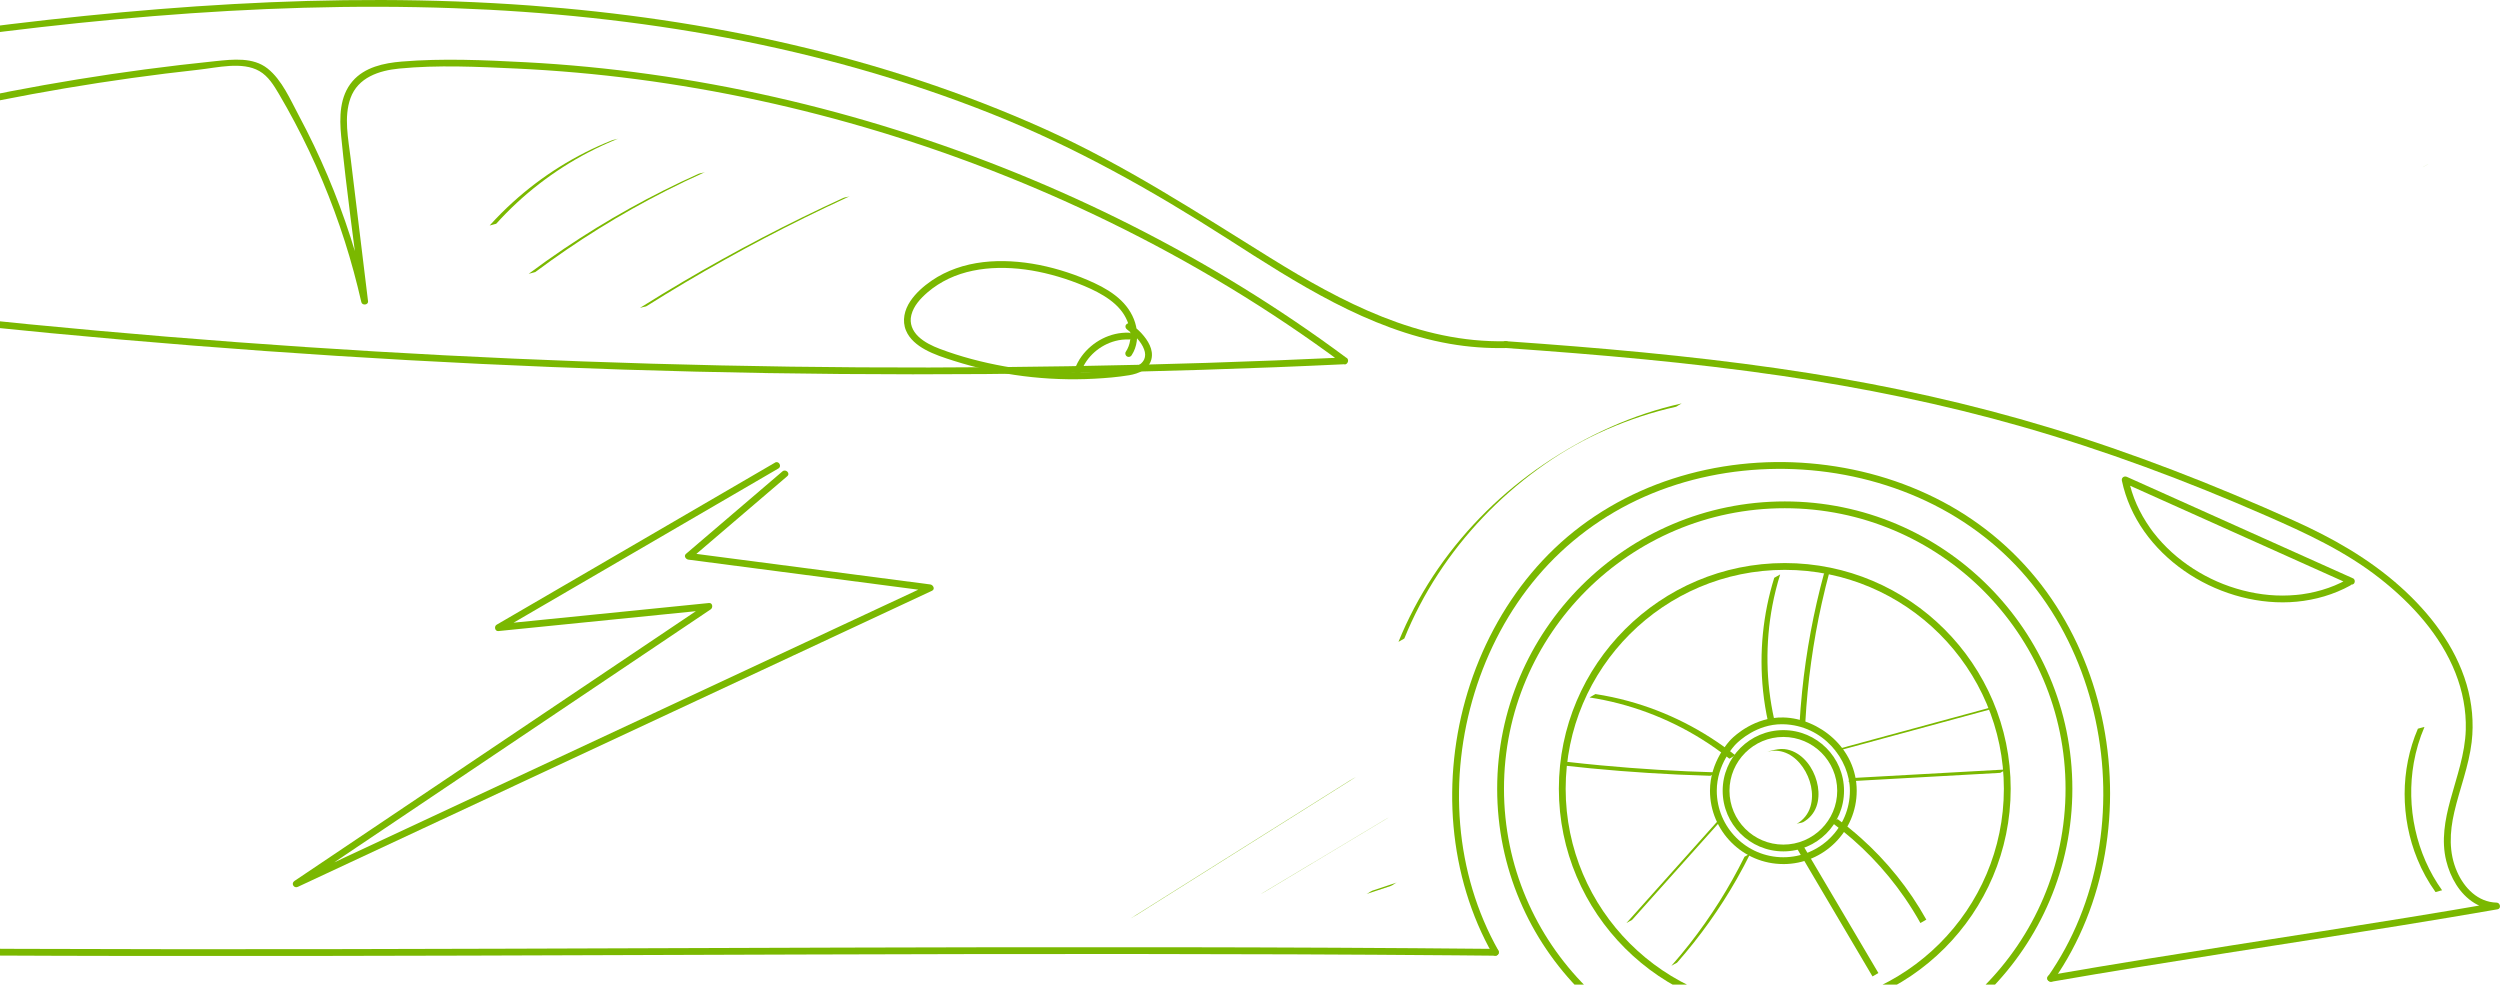 <svg xmlns="http://www.w3.org/2000/svg" width="683" height="269" viewBox="0 0 683 269" fill="none"><g clip-path="url(#clip0_351_259)"><path d="M661.84 45.719C661.889 45.719 662.063 45.595 662.082 45.588C662.274 45.483 662.46 45.371 662.652 45.26C662.845 45.148 663.031 45.043 663.223 44.932C663.272 44.901 663.403 44.789 663.459 44.789C663.409 44.789 663.235 44.913 663.217 44.919C663.024 45.025 662.838 45.136 662.646 45.248C662.454 45.359 662.268 45.465 662.076 45.576C662.026 45.607 661.896 45.719 661.84 45.719Z" fill="#7AB800"></path><path d="M487.598 294C444.272 294 409.027 258.784 409.027 215.495C409.027 172.205 444.272 136.989 487.598 136.989C530.924 136.989 566.169 172.205 566.169 215.495C566.169 258.784 530.924 294 487.598 294ZM487.598 138.848C445.302 138.848 410.888 173.233 410.888 215.495C410.888 257.756 445.302 292.141 487.598 292.141C529.894 292.141 564.308 257.756 564.308 215.495C564.308 173.233 529.894 138.848 487.598 138.848Z" fill="#7AB800"></path><path d="M-50.516 260.718C-21.002 261.003 8.512 261.133 38.027 261.17C68.124 261.214 98.215 261.158 128.313 261.071C158.416 260.984 188.52 260.867 218.623 260.774C248.603 260.681 278.589 260.613 308.568 260.631C338.299 260.65 368.031 260.749 397.756 260.997C401.359 261.028 404.963 261.059 408.566 261.096C409.763 261.108 409.763 259.249 408.566 259.237C379.052 258.952 349.537 258.822 320.023 258.785C289.925 258.741 259.834 258.797 229.737 258.884C199.633 258.97 169.53 259.088 139.426 259.181C109.447 259.274 79.461 259.342 49.481 259.324C19.75 259.305 -9.981 259.206 -39.707 258.958C-43.31 258.927 -46.913 258.896 -50.516 258.859C-51.713 258.847 -51.713 260.706 -50.516 260.718Z" fill="#7AB800"></path><path d="M409.372 259.708C403.406 249.161 399.939 237.307 398.922 225.248C397.905 213.134 399.281 200.858 402.86 189.24C406.42 177.683 412.194 166.746 420.026 157.506C428.002 148.094 438.024 140.652 449.318 135.676C460.673 130.669 473.108 128.196 485.499 128.097C497.94 127.998 510.393 130.303 521.922 134.994C533.451 139.685 543.858 146.805 552.162 156.019C560.466 165.234 566.426 176.115 570.135 187.789C573.868 199.532 575.295 211.981 574.333 224.263C573.378 236.433 570.017 248.467 564.175 259.206C562.742 261.833 561.167 264.38 559.455 266.84C558.767 267.825 560.379 268.755 561.062 267.776C568.225 257.502 572.907 245.61 575.053 233.291C577.217 220.873 576.895 208.059 574.197 195.752C571.518 183.551 566.457 171.808 559.114 161.677C551.691 151.44 541.991 143.043 530.822 137.113C519.59 131.146 507.125 127.651 494.467 126.579C481.809 125.507 468.983 126.889 456.933 130.799C444.933 134.69 433.813 141.116 424.684 149.841C415.741 158.386 408.82 168.908 404.1 180.316C399.362 191.755 396.857 204.136 396.739 216.517C396.621 228.873 398.922 241.242 403.784 252.619C404.962 255.364 406.289 258.047 407.759 260.65C408.348 261.691 409.955 260.755 409.366 259.714L409.372 259.708Z" fill="#7AB800"></path><path d="M411.419 95.081C436.573 96.841 461.734 99.016 486.696 102.666C508.837 105.907 530.785 110.387 552.305 116.534C575.029 123.022 597.194 131.313 618.832 140.775C629.84 145.584 640.65 150.541 650.157 158.008C658.852 164.837 666.753 173.475 670.846 183.885C672.781 188.805 673.799 194.048 673.65 199.34C673.464 205.989 671.163 212.222 669.439 218.568C667.963 224.008 666.939 229.616 668.31 235.181C669.426 239.686 671.938 244.209 675.982 246.694C677.83 247.835 679.926 248.411 682.084 248.46C682.003 247.853 681.917 247.246 681.836 246.632C650.114 252.147 618.255 256.832 586.471 261.981C577.639 263.413 568.814 264.882 560.002 266.412C558.823 266.617 559.326 268.407 560.498 268.203C592.22 262.688 624.079 258.003 655.863 252.854C664.694 251.422 673.519 249.954 682.332 248.423C683.393 248.237 683.101 246.62 682.084 246.595C676.968 246.471 673.253 242.623 671.287 238.186C668.949 232.913 669.24 227.355 670.518 221.846C672 215.438 674.487 209.279 675.262 202.717C675.882 197.45 675.368 192.071 673.873 186.983C670.803 176.554 663.9 167.594 655.906 160.412C647.236 152.623 637.239 146.972 626.659 142.213C604.896 132.428 582.644 123.709 559.797 116.794C538.432 110.325 516.614 105.491 494.573 101.99C470.305 98.136 445.82 95.775 421.323 93.928C418.024 93.68 414.724 93.439 411.419 93.21C410.222 93.129 410.228 94.988 411.419 95.069V95.081Z" fill="#7AB800"></path><path d="M642.861 158.009C634.798 154.39 626.742 150.771 618.68 147.158C610.667 143.564 602.654 139.964 594.642 136.37C590.114 134.337 585.593 132.311 581.066 130.279C580.322 129.944 579.522 130.489 579.701 131.326C580.75 136.308 582.883 141.048 585.823 145.206C588.787 149.389 592.496 152.983 596.694 155.92C600.905 158.87 605.613 161.132 610.543 162.607C615.399 164.063 620.522 164.757 625.589 164.515C630.655 164.273 635.766 163.059 640.392 160.841C640.957 160.568 641.515 160.283 642.067 159.979C643.121 159.403 642.178 157.798 641.13 158.374C638.91 159.589 636.826 160.45 634.383 161.175C633.204 161.522 632.001 161.813 630.792 162.043C630.19 162.16 629.582 162.253 628.968 162.346C628.931 162.346 628.727 162.377 628.888 162.359C628.826 162.365 628.764 162.377 628.702 162.383C628.547 162.402 628.392 162.421 628.231 162.439C627.914 162.476 627.604 162.507 627.288 162.538C622.283 162.997 617.483 162.526 612.701 161.287C607.845 160.023 603.429 158.083 599.187 155.363C595.1 152.735 591.404 149.451 588.359 145.529C588.446 145.64 588.322 145.479 588.303 145.454C588.254 145.392 588.21 145.33 588.161 145.268C588.074 145.157 587.987 145.039 587.906 144.928C587.72 144.673 587.534 144.419 587.354 144.159C587.001 143.657 586.66 143.143 586.331 142.622C585.674 141.581 585.06 140.516 584.508 139.419C583.41 137.244 582.573 135.062 581.928 132.627C581.773 132.038 581.63 131.444 581.506 130.843C581.053 131.19 580.594 131.543 580.142 131.89C588.204 135.509 596.26 139.127 604.323 142.74C612.335 146.334 620.348 149.934 628.361 153.528C632.888 155.561 637.409 157.587 641.936 159.62C642.395 159.824 642.935 159.75 643.208 159.285C643.444 158.889 643.332 158.219 642.873 158.015L642.861 158.009Z" fill="#7AB800"></path><path d="M-223.414 261.746C-240.425 257.638 -257.586 254.149 -274.523 249.719C-282.814 247.55 -291.044 245.146 -299.144 242.332C-307.553 239.414 -316.379 236.39 -324.007 231.748C-337.359 223.618 -341.204 208.275 -341.955 193.627C-342.129 190.268 -342.153 186.903 -342.104 183.538C-342.085 182.318 -342.457 179.622 -341.707 178.581C-341.217 177.906 -338.848 177.224 -338.017 176.685C-333.359 173.649 -330.153 168.914 -327.988 163.876C-325.173 157.314 -323.846 150.015 -323.796 142.895C-323.734 133.476 -325.539 123.883 -320.342 115.4C-320.081 114.973 -320.249 114.384 -320.677 114.13L-326.146 110.889L-326.618 112.624H-318.804C-314.729 112.624 -311.107 110.468 -307.361 108.968C-294.604 103.862 -281.847 98.75 -269.096 93.644C-243.582 83.425 -218.074 73.207 -192.56 62.995C-167.38 52.913 -142.337 42.28 -116.836 33.028C-91.836 23.962 -66.031 18.392 -39.791 14.327C14.308 5.943 69.256 0.285 124.067 2.237C174.165 4.022 224.363 12.536 271.062 31.163C293.829 40.241 314.872 52.089 335.456 65.288C354.179 77.297 373.77 90.025 396.072 93.929C401.145 94.815 406.268 95.193 411.415 95.081C412.612 95.056 412.612 93.198 411.415 93.222C387.787 93.724 366.583 82.57 347.041 70.437C326.779 57.852 307.076 44.975 285.24 35.166C241.052 15.324 193.025 5.05 144.849 1.506C90.776 -2.473 36.473 1.884 -17.129 9.177C-43.4 12.753 -69.776 16.694 -95.309 24.018C-120.842 31.343 -145.903 42.304 -170.798 52.275C-196.312 62.493 -221.82 72.711 -247.334 82.924C-260.321 88.123 -273.307 93.328 -286.294 98.527C-292.558 101.036 -298.815 103.54 -305.079 106.049C-309.519 107.828 -314.313 110.753 -319.138 110.753H-326.624C-327.548 110.753 -327.883 112.017 -327.095 112.488C-325.272 113.566 -323.449 114.644 -321.625 115.729L-321.96 114.458C-328.559 125.24 -324.54 137.727 -326.109 149.531C-327.554 160.394 -331.964 173.004 -343.152 177.137C-343.549 177.286 -343.822 177.596 -343.834 178.036C-344.392 195.455 -344.398 216.945 -330.196 229.524C-322.066 236.724 -310.382 240.374 -300.304 243.9C-288.725 247.953 -276.873 251.162 -264.953 254.044C-251.303 257.341 -237.566 260.247 -223.916 263.543C-222.75 263.822 -222.254 262.031 -223.42 261.753L-223.414 261.746Z" fill="#7AB800"></path><path d="M367.397 97.653C316.958 100.02 266.444 100.869 215.956 100.169C165.467 99.475 114.996 97.238 64.638 93.477C14.05 89.697 -36.433 84.38 -86.692 77.508C-92.87 76.665 -99.04 75.798 -105.205 74.905C-108.213 74.472 -111.214 74.032 -114.216 73.585C-115.134 73.449 -117.515 73.418 -118.284 72.749C-119.19 71.956 -119.19 70.27 -118.694 69.353C-118.247 68.523 -117.59 67.847 -116.945 67.172C-109.341 59.222 -98.426 55.256 -88.299 51.662C-65.377 43.538 -41.984 36.74 -18.274 31.306C5.652 25.822 29.895 21.713 54.293 19.043C59.329 18.491 66.201 16.731 70.864 19.421C73.296 20.821 74.802 23.306 76.192 25.654C77.686 28.183 79.113 30.748 80.49 33.344C86.028 43.779 90.617 54.717 94.208 65.97C95.951 71.429 97.439 76.956 98.717 82.54C98.946 83.537 100.67 83.345 100.546 82.292C98.965 69.273 97.377 56.253 95.796 43.234C95.151 37.949 93.892 31.987 95.752 26.813C97.793 21.149 103.56 19.266 109.049 18.733C119.629 17.698 130.588 18.243 141.187 18.733C151.785 19.222 163.147 20.22 174.056 21.657C218.74 27.526 262.5 40.867 302.992 60.597C325.436 71.534 346.894 84.485 366.932 99.382C367.893 100.095 368.824 98.484 367.869 97.777C330.912 70.314 289.137 49.437 245.24 35.606C223.15 28.647 200.488 23.479 177.542 20.276C166.285 18.702 154.961 17.599 143.611 17.004C132.262 16.409 120.932 15.895 109.75 16.818C104.894 17.221 99.622 18.33 96.298 22.203C92.744 26.342 92.707 32.074 93.209 37.211C94.679 52.263 96.844 67.283 98.673 82.298L100.503 82.05C97.836 70.369 94.152 58.949 89.47 47.919C87.113 42.379 84.514 36.945 81.674 31.634C79.348 27.297 77.048 21.837 73.091 18.708C69.134 15.579 63.676 16.211 58.883 16.7C52.451 17.357 46.026 18.113 39.62 18.962C27.328 20.598 15.085 22.587 2.911 24.936C-21.877 29.719 -46.381 35.978 -70.419 43.674C-81.427 47.2 -92.727 50.633 -103.189 55.596C-107.996 57.877 -112.604 60.653 -116.56 64.222C-118.836 66.28 -123.438 70.816 -119.916 73.883C-118.322 75.271 -115.729 75.228 -113.763 75.519C-110.284 76.033 -106.805 76.541 -103.326 77.037C-96.839 77.966 -90.352 78.871 -83.858 79.751C-71.107 81.474 -58.344 83.103 -45.568 84.634C-19.39 87.763 6.843 90.484 33.108 92.776C85.321 97.343 137.683 100.268 190.075 101.532C242.791 102.809 295.549 102.412 348.246 100.336C354.634 100.082 361.022 99.81 367.404 99.506C368.594 99.45 368.6 97.591 367.404 97.647L367.397 97.653Z" fill="#7AB800"></path><path d="M309.16 97.052C310.692 94.722 310.965 91.829 310.376 89.152C309.78 86.431 308.279 84.008 306.289 82.088C304.186 80.061 301.637 78.568 299.008 77.341C296.583 76.207 294.077 75.228 291.535 74.391C286.554 72.755 281.357 71.677 276.117 71.398C271.1 71.132 265.946 71.621 261.189 73.313C258.851 74.143 256.6 75.246 254.553 76.653C252.327 78.184 250.206 80.036 248.692 82.292C247.105 84.665 246.385 87.609 247.527 90.323C248.5 92.64 250.547 94.295 252.699 95.485C255.18 96.854 257.933 97.734 260.625 98.589C263.701 99.568 266.827 100.405 269.977 101.093C276.315 102.487 282.79 103.311 289.277 103.546C292.502 103.664 295.739 103.639 298.964 103.466C302.189 103.292 305.352 103.032 308.496 102.512C311.07 102.084 313.861 100.944 314.562 98.155C315.225 95.522 313.594 92.956 311.889 91.091C310.977 90.1 309.954 89.226 308.869 88.427C308.465 88.129 307.833 88.359 307.597 88.761C307.318 89.232 307.523 89.734 307.932 90.032C309.762 91.376 311.79 93.303 312.559 95.435C312.757 95.987 312.844 96.371 312.85 96.879C312.85 97.331 312.776 97.777 312.602 98.155C312.143 99.141 311.293 99.773 310.32 100.138C309.154 100.572 307.907 100.746 306.679 100.907C305.135 101.105 303.591 101.266 302.04 101.396C298.964 101.65 295.876 101.774 292.794 101.762C286.654 101.737 280.52 101.186 274.48 100.101C268.439 99.017 262.46 97.461 256.736 95.299C254.69 94.524 252.513 93.477 250.919 91.959C249.282 90.397 248.407 88.365 248.978 86.072C249.604 83.544 251.496 81.524 253.412 79.863C255.13 78.382 257.108 77.118 259.205 76.126C263.372 74.15 268.086 73.294 272.706 73.201C277.655 73.102 282.486 73.809 287.268 75.073C289.68 75.711 292.055 76.486 294.387 77.39C296.837 78.338 299.268 79.404 301.513 80.78C303.715 82.125 305.799 83.841 307.144 86.059C308.391 88.117 309.073 90.608 308.751 92.963C308.596 94.084 308.193 95.162 307.56 96.123C307.287 96.544 307.473 97.151 307.895 97.393C308.348 97.66 308.893 97.48 309.166 97.059L309.16 97.052Z" fill="#7AB800"></path><path d="M308.367 90.892C303.331 90.719 298.463 93.302 295.511 97.318C294.674 98.452 294.029 99.716 293.557 101.042C293.39 101.513 293.75 102.058 294.209 102.189C294.723 102.331 295.182 102.015 295.356 101.538C296.813 97.43 300.522 94.244 304.733 93.148C305.961 92.825 307.09 92.708 308.374 92.751C309.57 92.794 309.57 90.935 308.374 90.892H308.367Z" fill="#7AB800"></path><path d="M487.599 277.163C453.564 277.163 425.879 249.501 425.879 215.494C425.879 181.487 453.564 153.825 487.599 153.825C521.635 153.825 549.32 181.487 549.32 215.494C549.32 249.501 521.635 277.163 487.599 277.163ZM487.599 155.684C454.593 155.684 427.739 182.516 427.739 215.494C427.739 248.473 454.593 275.304 487.599 275.304C520.605 275.304 547.459 248.473 547.459 215.494C547.459 182.516 520.605 155.684 487.599 155.684Z" fill="#7AB800"></path><path d="M484.697 196.471C483.568 191.396 482.96 186.215 482.88 181.023C482.799 175.805 483.246 170.575 484.213 165.444C484.759 162.575 485.466 159.731 486.34 156.942C486.34 156.961 486.08 157.085 486.098 157.073C485.906 157.178 485.72 157.289 485.528 157.401C485.336 157.512 485.15 157.618 484.957 157.729C484.914 157.754 484.74 157.829 484.722 157.872C483.171 162.823 482.142 167.929 481.627 173.091C481.112 178.253 481.125 183.538 481.664 188.737C481.968 191.65 482.439 194.544 483.078 197.407C483.072 197.376 483.822 196.985 483.891 196.948C483.965 196.905 484.703 196.539 484.691 196.477L484.697 196.471Z" fill="#7AB800"></path><path d="M493.224 197.214C493.528 191.755 494.055 186.308 494.806 180.892C495.556 175.477 496.523 170.092 497.714 164.756C498.39 161.732 499.134 158.727 499.941 155.74C499.941 155.759 499.68 155.883 499.699 155.87C499.507 155.976 499.321 156.087 499.128 156.199C498.936 156.31 498.75 156.416 498.558 156.527C498.514 156.552 498.334 156.626 498.322 156.67C496.889 161.949 495.668 167.278 494.669 172.657C493.671 178.036 492.889 183.452 492.337 188.892C492.021 191.972 491.779 195.058 491.605 198.15C491.605 198.076 492.325 197.747 492.418 197.692C492.61 197.58 492.796 197.475 492.988 197.363C493.019 197.345 493.218 197.252 493.224 197.221V197.214Z" fill="#7AB800"></path><path d="M501.355 205.326C506.825 203.838 512.302 202.351 517.772 200.864C523.242 199.377 528.718 197.89 534.188 196.402C537.27 195.566 540.359 194.729 543.441 193.887C543.714 193.812 544.005 193.57 544.253 193.428C544.501 193.285 544.787 193.031 545.053 192.957C539.583 194.444 534.107 195.931 528.637 197.419C523.167 198.906 517.691 200.393 512.221 201.88C509.139 202.717 506.05 203.553 502.968 204.396C502.695 204.47 502.404 204.712 502.156 204.855C501.907 204.997 501.622 205.251 501.355 205.326Z" fill="#7AB800"></path><path d="M504.84 213.462C510.254 213.158 515.674 212.861 521.089 212.557C526.503 212.254 531.923 211.956 537.337 211.652C540.382 211.485 543.421 211.312 546.466 211.144C546.522 211.144 546.683 211.027 546.708 211.014C546.9 210.909 547.087 210.797 547.279 210.686C547.471 210.574 547.657 210.469 547.849 210.357C547.905 210.326 548.023 210.221 548.085 210.215C542.671 210.518 537.25 210.816 531.836 211.12C526.422 211.423 521.002 211.721 515.588 212.024C512.543 212.192 509.504 212.365 506.459 212.532C506.403 212.532 506.242 212.65 506.217 212.663C506.024 212.768 505.838 212.879 505.646 212.991C505.454 213.102 505.268 213.208 505.076 213.319C505.02 213.35 504.902 213.456 504.84 213.462Z" fill="#7AB800"></path><path d="M500.452 224.721C504.315 227.565 507.943 230.732 511.286 234.183C514.61 237.616 517.649 241.322 520.359 245.257C521.897 247.494 523.336 249.799 524.657 252.172C524.657 252.172 526.282 251.261 526.27 251.243C523.932 247.054 521.24 243.057 518.238 239.314C515.249 235.59 511.95 232.108 508.384 228.929C506.356 227.119 504.247 225.409 502.058 223.798C502.002 223.754 501.326 224.207 501.245 224.256C501.165 224.306 500.495 224.765 500.445 224.727L500.452 224.721Z" fill="#7AB800"></path><path d="M491.012 231.941C493.691 236.476 496.364 241.012 499.043 245.548C501.71 250.06 504.37 254.577 507.037 259.088C508.544 261.647 510.057 264.2 511.565 266.759C511.577 266.778 513.177 265.836 513.177 265.83C510.498 261.294 507.825 256.758 505.146 252.222C502.479 247.711 499.818 243.194 497.152 238.682C495.644 236.123 494.131 233.57 492.624 231.011C492.612 230.992 491.012 231.934 491.012 231.941Z" fill="#7AB800"></path><path d="M476.591 234.085C474.513 238.274 472.231 242.351 469.738 246.311C467.245 250.264 464.553 254.094 461.676 257.775C460.051 259.85 458.364 261.883 456.621 263.86C456.658 263.816 456.832 263.748 456.863 263.73C457.055 263.624 457.241 263.513 457.434 263.401C457.669 263.265 458.054 263.135 458.234 262.93C461.322 259.423 464.231 255.754 466.941 251.95C469.651 248.145 472.175 244.204 474.489 240.139C475.791 237.846 477.031 235.516 478.203 233.155C478.191 233.18 477.955 233.292 477.962 233.285C477.769 233.391 477.583 233.502 477.391 233.614C477.199 233.725 477.013 233.831 476.82 233.942C476.765 233.973 476.616 234.029 476.585 234.085H476.591Z" fill="#7AB800"></path><path d="M468.914 224.709C462.513 231.866 456.113 239.023 449.707 246.174C447.914 248.175 446.128 250.177 444.336 252.179C444.373 252.135 444.541 252.067 444.578 252.048C444.77 251.943 444.956 251.832 445.148 251.72C445.384 251.584 445.762 251.454 445.948 251.249C452.349 244.092 458.749 236.935 465.155 229.784C466.948 227.782 468.734 225.781 470.526 223.779C470.489 223.823 470.321 223.891 470.284 223.909C470.092 224.015 469.906 224.126 469.714 224.238C469.478 224.374 469.1 224.504 468.914 224.709Z" fill="#7AB800"></path><path d="M474.087 206.342C469.777 202.928 465.126 199.947 460.22 197.456C455.315 194.965 450.21 192.994 444.926 191.544C441.956 190.726 438.936 190.088 435.884 189.617C435.847 189.617 435.642 189.747 435.642 189.747C435.45 189.853 435.264 189.964 435.072 190.076C434.88 190.187 434.694 190.293 434.501 190.404C434.458 190.429 434.309 190.553 434.266 190.547C439.667 191.377 444.982 192.765 450.105 194.667C455.246 196.582 460.195 199.011 464.847 201.905C467.482 203.547 470.025 205.338 472.463 207.271C472.512 207.309 473.194 206.856 473.275 206.813C473.356 206.77 474.032 206.305 474.075 206.342H474.087Z" fill="#7AB800"></path><path d="M468.901 211.014C463.599 210.865 458.302 210.636 453.006 210.308C447.735 209.986 442.475 209.577 437.216 209.081C434.233 208.802 431.25 208.492 428.267 208.151C428.23 208.151 428.031 208.281 428.025 208.281C427.833 208.387 427.647 208.498 427.455 208.61C427.262 208.721 427.076 208.827 426.884 208.938C426.841 208.963 426.692 209.087 426.648 209.081C431.92 209.676 437.198 210.19 442.488 210.611C447.778 211.033 453.019 211.361 458.29 211.609C461.286 211.745 464.281 211.857 467.276 211.944C467.32 211.944 467.506 211.82 467.518 211.814C467.711 211.708 467.897 211.597 468.089 211.485C468.281 211.374 468.467 211.268 468.659 211.157C468.709 211.126 468.839 211.014 468.895 211.014H468.901Z" fill="#7AB800"></path><path d="M660.567 199.086C658.149 204.694 656.952 210.791 656.945 216.895C656.945 222.999 658.117 229.109 660.437 234.754C661.733 237.914 663.389 240.926 665.38 243.702C665.417 243.751 666.198 243.491 666.279 243.472C666.36 243.454 667.147 243.181 667.178 243.225C663.618 238.261 661.15 232.554 659.842 226.593C658.533 220.632 658.384 214.41 659.445 208.399C660.04 205.035 661.014 201.738 662.366 198.603C662.366 198.615 662.068 198.677 662.099 198.665C661.888 198.72 661.677 198.776 661.46 198.832C661.243 198.888 661.039 198.943 660.828 199.005C660.784 199.018 660.58 199.049 660.567 199.08V199.086Z" fill="#7AB800"></path><path d="M167.127 38.357C162.171 40.34 157.39 42.763 152.863 45.595C148.335 48.427 144.062 51.662 140.112 55.243C137.891 57.257 135.777 59.383 133.773 61.601C133.792 61.576 134.046 61.533 134.04 61.539C134.251 61.483 134.462 61.428 134.679 61.372C134.896 61.316 135.101 61.26 135.311 61.198C135.373 61.18 135.535 61.167 135.572 61.124C139.144 57.158 143.07 53.514 147.293 50.249C151.517 46.983 156.026 44.089 160.757 41.623C163.412 40.235 166.141 38.989 168.919 37.874C168.348 38.103 167.697 38.128 167.121 38.357H167.127Z" fill="#7AB800"></path><path d="M190.825 47.491C184.418 50.372 178.136 53.526 171.996 56.947C165.856 60.367 159.909 64.023 154.104 67.94C150.829 70.152 147.611 72.439 144.441 74.799C144.479 74.769 144.683 74.744 144.708 74.737C144.919 74.682 145.13 74.626 145.347 74.57C145.564 74.514 145.769 74.459 145.979 74.397C146.054 74.378 146.178 74.366 146.24 74.322C151.871 70.121 157.676 66.155 163.642 62.443C169.608 58.731 175.692 55.305 181.931 52.132C185.454 50.341 189.014 48.631 192.617 47.014C192.059 47.261 191.383 47.243 190.818 47.497L190.825 47.491Z" fill="#7AB800"></path><path d="M230.379 54.078C222.899 57.511 215.513 61.13 208.22 64.941C200.926 68.751 193.732 72.748 186.643 76.925C182.681 79.261 178.749 81.659 174.848 84.107C174.897 84.076 175.071 84.051 175.114 84.045C175.325 83.989 175.536 83.933 175.753 83.877C176.02 83.803 176.411 83.778 176.652 83.629C183.617 79.249 190.693 75.047 197.875 71.032C205.057 67.016 212.338 63.181 219.712 59.537C223.842 57.498 227.997 55.522 232.177 53.601C231.625 53.855 230.937 53.824 230.379 54.084V54.078Z" fill="#7AB800"></path><path d="M487.208 236.061C476.157 236.061 467.164 227.076 467.164 216.034C467.164 208.04 472.361 202.55 472.957 201.955C473.974 200.926 479.456 195.839 487.233 196.012C496.902 196.248 507.253 204.353 507.253 216.04C507.253 227.082 498.26 236.067 487.208 236.067V236.061ZM486.799 197.859C479.977 197.859 475.183 202.345 474.278 203.256C473.738 203.801 469.025 208.777 469.025 216.034C469.025 226.054 477.18 234.202 487.208 234.202C497.237 234.202 505.392 226.054 505.392 216.034C505.392 207.476 498.074 198.131 487.184 197.865C487.053 197.865 486.929 197.865 486.799 197.865V197.859Z" fill="#7AB800"></path><path d="M487.21 232.597C478.069 232.597 470.633 225.167 470.633 216.033C470.633 206.9 478.069 199.47 487.21 199.47C496.352 199.47 503.788 206.9 503.788 216.033C503.788 225.167 496.352 232.597 487.21 232.597ZM487.21 201.335C479.098 201.335 472.493 207.928 472.493 216.04C472.493 224.151 479.092 230.744 487.21 230.744C495.328 230.744 501.927 224.151 501.927 216.04C501.927 207.928 495.328 201.335 487.21 201.335Z" fill="#7AB800"></path><path d="M492.63 224.603C494.292 223.674 495.557 222.218 496.221 220.427C496.878 218.655 496.946 216.703 496.642 214.85C496.022 211.144 493.845 207.346 490.441 205.555C489.541 205.078 488.555 204.768 487.538 204.656C486.323 204.526 485.181 204.755 484.009 205.065C483.656 205.158 483.24 205.214 482.905 205.369C482.819 205.412 483.011 205.35 482.998 205.35C483.178 205.313 483.358 205.257 483.538 205.208C482.701 205.431 483.563 205.22 483.792 205.183C484.04 205.146 484.288 205.121 484.543 205.109C485.002 205.084 485.467 205.102 485.926 205.158C486.806 205.27 487.662 205.542 488.462 205.939C490.124 206.763 491.495 208.095 492.543 209.614C494.633 212.65 495.694 216.765 494.614 220.365C494.013 222.379 492.679 224.052 490.844 225.081C491.079 224.95 491.476 224.919 491.743 224.851C492.022 224.777 492.388 224.746 492.642 224.603H492.63Z" fill="#7AB800"></path><path d="M211.726 126.393C191.942 137.912 172.164 149.432 152.381 160.951C146.812 164.192 141.249 167.433 135.679 170.674C134.929 171.108 135.196 172.502 136.151 172.409C151.085 170.903 166.019 169.404 180.952 167.898C185.201 167.47 189.455 167.043 193.703 166.615L193.232 164.88C178.546 174.751 163.86 184.616 149.174 194.488C134.489 204.359 119.803 214.224 105.117 224.095C96.887 229.623 88.657 235.156 80.434 240.684C79.429 241.359 80.291 242.791 81.37 242.289C92.67 237.015 103.969 231.736 115.269 226.462C126.569 221.189 137.763 215.959 149.007 210.71C160.251 205.462 171.501 200.207 182.745 194.959C194.044 189.685 205.344 184.406 216.644 179.132C227.888 173.884 239.138 168.629 250.382 163.38C251.796 162.724 253.203 162.061 254.617 161.404C255.56 160.964 254.946 159.774 254.146 159.669C236.973 157.425 219.794 155.182 202.622 152.939C197.772 152.307 192.922 151.675 188.072 151.037L188.73 152.623C197.511 145.113 206.299 137.602 215.081 130.098C215.993 129.317 214.672 128.01 213.766 128.785C204.984 136.295 196.196 143.805 187.415 151.309C186.726 151.898 187.365 152.803 188.072 152.896C205.245 155.139 222.424 157.382 239.597 159.625L254.146 161.528C253.991 160.951 253.836 160.375 253.675 159.793C242.375 165.066 231.075 170.345 219.776 175.619C208.532 180.867 197.282 186.122 186.038 191.371C174.794 196.619 163.544 201.874 152.3 207.123C141.056 212.371 129.701 217.675 118.401 222.949C107.157 228.197 95.907 233.452 84.663 238.701L80.427 240.677L81.364 242.282C96.05 232.411 110.736 222.546 125.421 212.675C140.107 202.804 154.793 192.938 169.479 183.067C177.709 177.54 185.939 172.006 194.162 166.479C194.857 166.014 194.689 164.645 193.691 164.744C178.757 166.249 163.823 167.749 148.889 169.255C144.641 169.682 140.386 170.11 136.138 170.538L136.61 172.273C156.393 160.753 176.171 149.234 195.955 137.714C201.524 134.473 207.087 131.232 212.656 127.991C213.692 127.39 212.755 125.779 211.72 126.386L211.726 126.393Z" fill="#7AB800"></path><path d="M383.669 174.424C386.156 168.276 389.25 162.383 392.872 156.831C396.494 151.279 400.631 146.061 405.208 141.265C409.76 136.488 414.74 132.119 420.067 128.228C425.37 124.355 430.809 121.108 436.744 118.344C442.753 115.543 449.03 113.306 455.461 111.701C456.242 111.509 457.03 111.323 457.811 111.143C458.078 111.081 458.388 110.821 458.624 110.685C458.816 110.573 459.002 110.468 459.194 110.356C459.256 110.319 459.356 110.232 459.43 110.214C452.769 111.707 446.27 113.876 440.031 116.652C433.674 119.484 427.547 122.923 421.779 126.821C416.16 130.619 410.895 134.932 406.064 139.691C401.214 144.469 396.81 149.687 392.934 155.282C389.077 160.859 385.746 166.802 383.042 173.017C382.708 173.791 382.379 174.572 382.062 175.353C382.069 175.334 382.317 175.217 382.304 175.223C382.497 175.118 382.683 175.006 382.875 174.894C383.067 174.783 383.253 174.678 383.445 174.566C383.495 174.535 383.656 174.473 383.681 174.424H383.669Z" fill="#7AB800"></path><path d="M368.903 213.152C361.083 218.072 353.268 222.986 345.448 227.906C337.652 232.808 329.857 237.716 322.061 242.617C317.67 245.381 313.285 248.138 308.895 250.902C309.273 250.667 309.974 250.307 310.451 250.01C318.272 245.09 326.086 240.176 333.906 235.256C341.702 230.354 349.498 225.446 357.293 220.545C361.684 217.781 366.069 215.023 370.46 212.26C370.082 212.495 369.381 212.855 368.903 213.152Z" fill="#7AB800"></path><path d="M377.879 224.207C369.203 229.412 360.526 234.611 351.844 239.816C349.407 241.279 346.975 242.735 344.538 244.197C344.234 244.377 344.805 244.055 344.836 244.042C345.202 243.832 345.574 243.621 345.933 243.404C354.61 238.199 363.286 233 371.969 227.795C374.406 226.332 376.837 224.876 379.274 223.414C379.578 223.234 379.008 223.556 378.977 223.569C378.611 223.779 378.239 223.99 377.879 224.207Z" fill="#7AB800"></path><path d="M381.6 241.105C379.379 241.843 377.153 242.586 374.933 243.324C374.654 243.417 374.375 243.634 374.12 243.782C373.866 243.931 373.593 244.167 373.32 244.253C375.541 243.516 377.767 242.772 379.987 242.035C380.266 241.942 380.545 241.725 380.8 241.576C381.054 241.428 381.327 241.192 381.6 241.105Z" fill="#7AB800"></path></g><defs><clipPath id="clip0_351_259"><rect width="683" height="269" fill="white"></rect></clipPath></defs></svg>